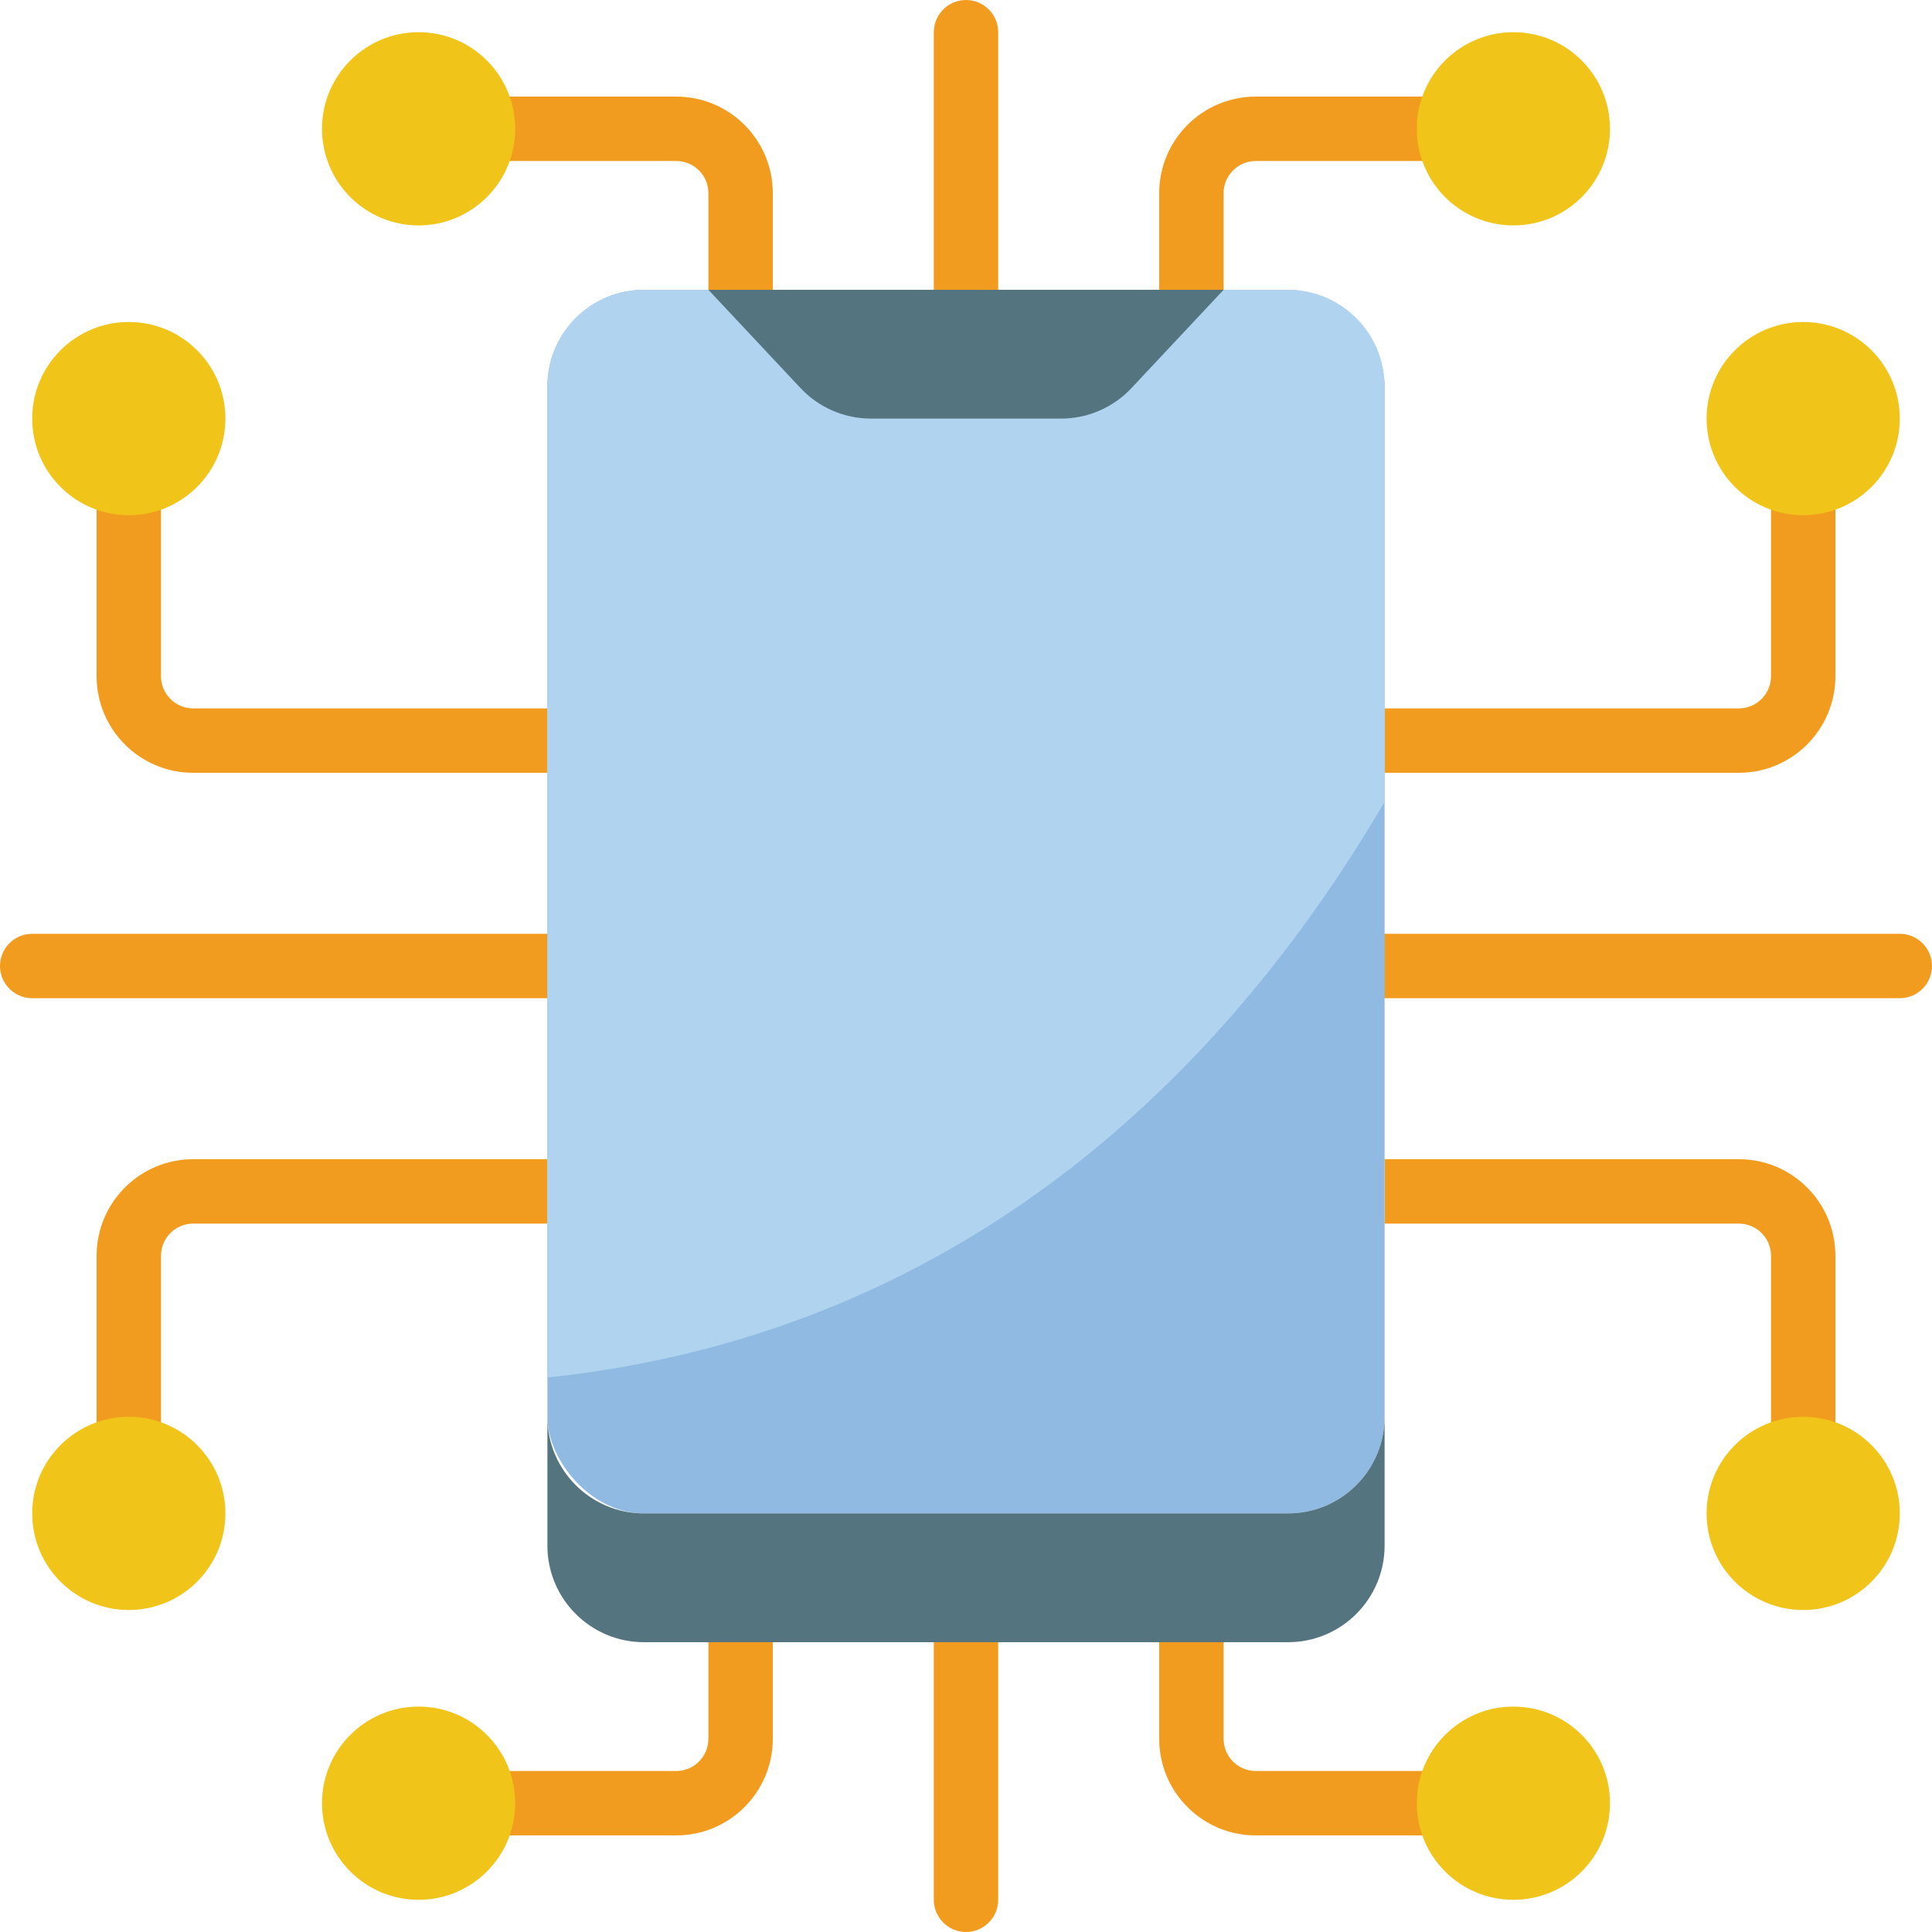 <?xml version="1.0" encoding="UTF-8"?>
<svg xmlns="http://www.w3.org/2000/svg" height="512" viewBox="0 0 60 60" width="512">
  <g id="Page-1" fill="none" fill-rule="evenodd">
    <g id="001---Mobile-Technology">
      <g fill="#f29c1f">
        <path id="Path" d="m30 10c-.552 0-1-.448-1-1v-8c0-.552.448-1 1-1s1 .448 1 1v8c0 .552-.448 1-1 1z"></path>
        <path id="Path" d="m24 9h-2v-3c0-.552-.448-1-1-1h-6.511v-2h6.511c1.657 0 3 1.343 3 3z"></path>
        <path id="Path" d="m38 9h-2v-3c0-1.657 1.343-3 3-3h5.936v2h-5.936c-.552 0-1 .448-1 1z"></path>
        <path id="Path" d="m17 31h-16c-.552 0-1-.448-1-1s.448-1 1-1h16c.552 0 1 .448 1 1s-.448 1-1 1z"></path>
        <path id="Path" d="m5 45.936h-2v-6.936c0-1.657 1.343-3 3-3h11v2h-11c-.552 0-1 .448-1 1z"></path>
        <path id="Path" d="m17 24h-11c-1.657 0-3-1.343-3-3v-7.17h2v7.17c0 .552.448 1 1 1h11z"></path>
        <path id="Path" d="m30 60c-.552 0-1-.448-1-1v-8c0-.552.448-1 1-1s1 .448 1 1v8c0 .552-.448 1-1 1z"></path>
        <path id="Path" d="m45.319 57h-6.319c-1.657 0-3-1.343-3-3v-3h2v3c0 .552.448 1 1 1h6.319z"></path>
        <path id="Path" d="m21 57h-6.574v-2h6.574c.552 0 1-.448 1-1v-3h2v3c0 1.657-1.343 3-3 3z"></path>
        <path id="Path" d="m59 31h-16c-.552 0-1-.448-1-1s.448-1 1-1h16c.552 0 1 .448 1 1s-.448 1-1 1z"></path>
        <path id="Path" d="m54 24h-11v-2h11c.552 0 1-.448 1-1v-6.6h2v6.6c0 1.657-1.343 3-3 3z"></path>
        <path id="Path" d="m57 45.936h-2v-6.936c0-.552-.448-1-1-1h-11v-2h11c1.657 0 3 1.343 3 3z"></path>
      </g>
      <circle id="Oval" cx="13" cy="4" fill="#f0c419" r="3"></circle>
      <circle id="Oval" cx="47" cy="4" fill="#f0c419" r="3"></circle>
      <circle id="Oval" cx="4" cy="47" fill="#f0c419" r="3"></circle>
      <circle id="Oval" cx="4" cy="13" fill="#f0c419" r="3"></circle>
      <circle id="Oval" cx="47" cy="56" fill="#f0c419" r="3"></circle>
      <circle id="Oval" cx="13" cy="56" fill="#f0c419" r="3"></circle>
      <circle id="Oval" cx="56" cy="13" fill="#f0c419" r="3"></circle>
      <circle id="Oval" cx="56" cy="47" fill="#f0c419" r="3"></circle>
      <rect id="Rectangle" fill="#90bae1" height="38" rx="3" width="26" x="17" y="9"></rect>
      <path id="Path" d="m43 12v12.9c-4.48 7.66-12.49 16.45-26 17.88v-30.78c0-1.657 1.343-3 3-3h20c1.657 0 3 1.343 3 3z" fill="#b0d3f0"></path>
      <path id="Path" d="m43 44v4c0 1.657-1.343 3-3 3h-20c-1.657 0-3-1.343-3-3v-4c0 1.657 1.343 3 3 3h20c1.657 0 3-1.343 3-3z" fill="#547580"></path>
      <path id="Path" d="m38 9-2.861 3.052c-.567.605-1.36.948-2.189.948h-5.9c-.829 0-1.622-.343-2.189-.948l-2.861-3.052z" fill="#547580"></path>
    </g>
  </g>
</svg>
